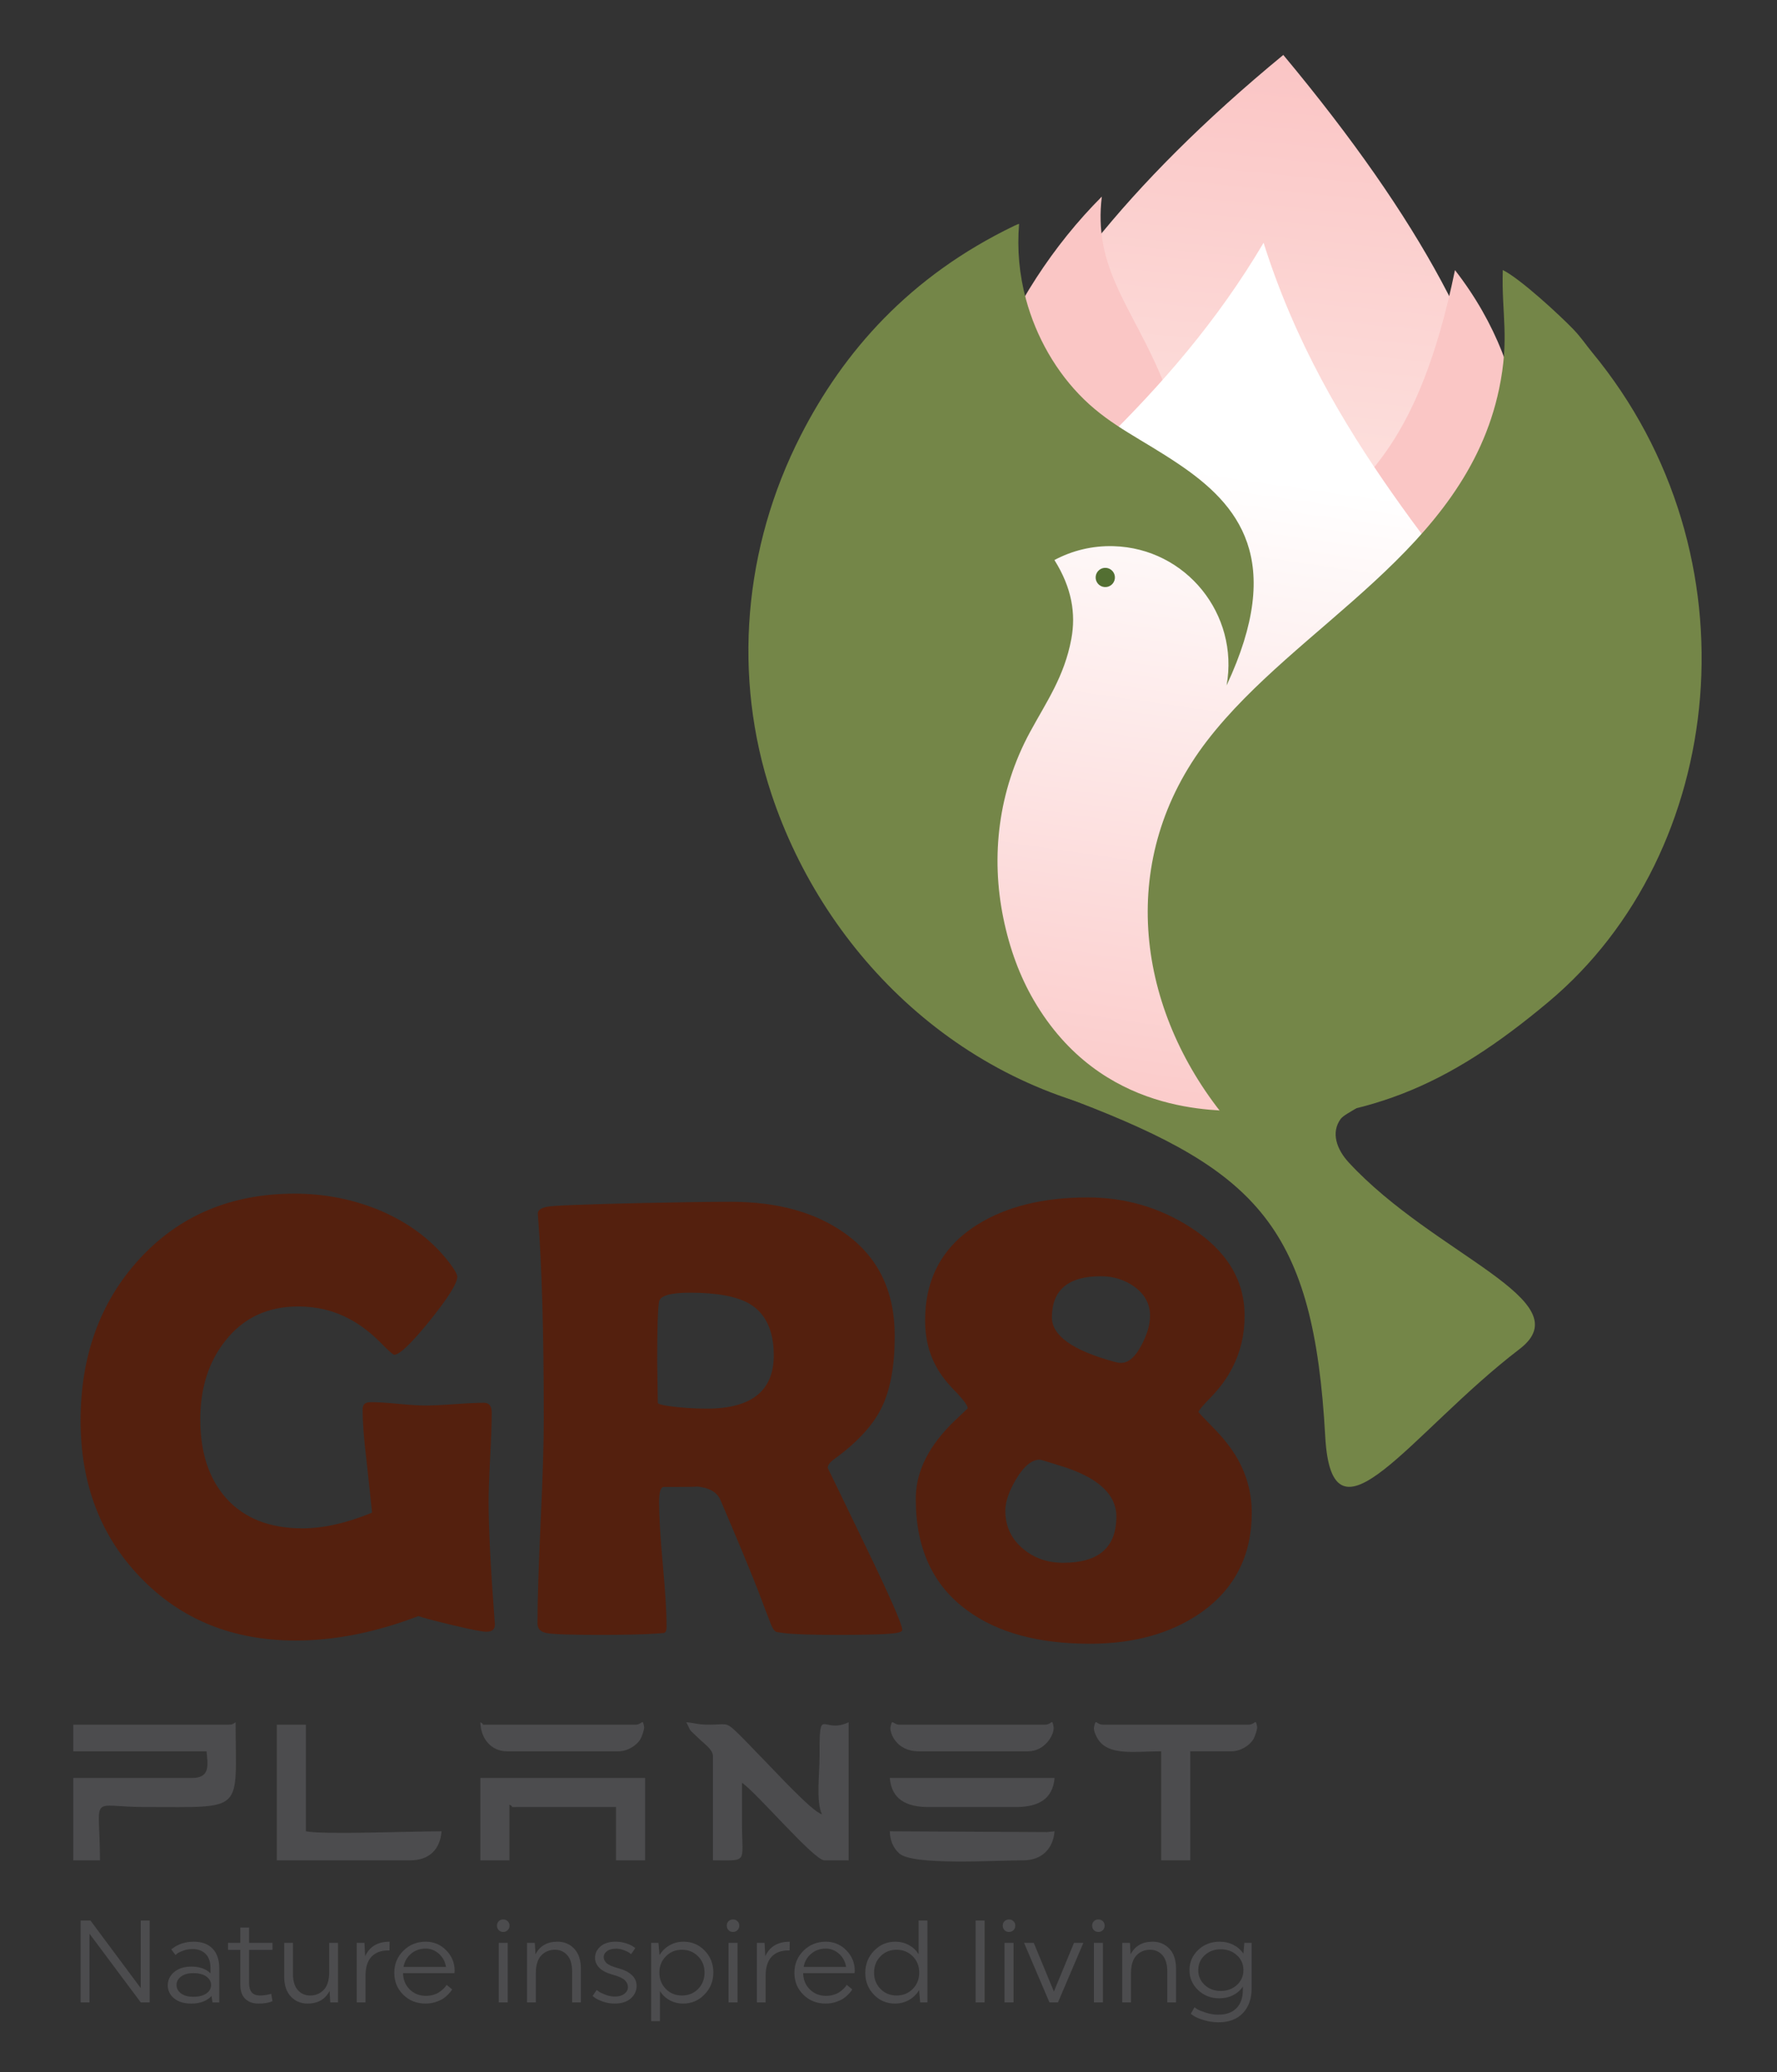 <?xml version="1.0" encoding="utf-8"?>
<!-- Generator: Adobe Illustrator 15.0.0, SVG Export Plug-In . SVG Version: 6.00 Build 0)  -->
<!DOCTYPE svg PUBLIC "-//W3C//DTD SVG 1.1//EN" "http://www.w3.org/Graphics/SVG/1.1/DTD/svg11.dtd">
<svg version="1.1" id="Layer_1" xmlns="http://www.w3.org/2000/svg" xmlns:xlink="http://www.w3.org/1999/xlink" x="0px" y="0px"
	 width="300.947px" height="350.909px" viewBox="0 0 300.947 350.909" enable-background="new 0 0 300.947 350.909"
	 xml:space="preserve">
<rect x="0" y="0" width="300.947" height="350.909" fill="#333333" stroke="none"/>
<path fill-rule="evenodd" clip-rule="evenodd" fill="#748648" d="M229.691,187.694c-0.763,0.487-2.225,1.233-2.637,1.8
	c-1.689,2.313-0.686,5.156,1.363,7.374c14.572,15.771,39.672,23.385,28.935,31.596c-18.53,14.173-31.782,35.344-32.917,14.794
	c-1.942-35.161-11.308-44.883-42.079-56.685c-21.561-8.268-29.99-19.41-28.752-19.88
	C168.835,170.062,243.25,179.038,229.691,187.694"/>
<g>
	<defs>
		<path id="SVGID_1_" d="M217.335,9.305C264.8,66.27,262.425,97.82,241.77,123.961c-30.298,38.346-56.232,27.114-73.771-7.354
			C155.254,91.56,163.665,53.506,217.335,9.305"/>
	</defs>
	<clipPath id="SVGID_2_">
		<use xlink:href="#SVGID_1_"  overflow="visible"/>
	</clipPath>
	<linearGradient id="SVGID_3_" gradientUnits="userSpaceOnUse" x1="223.29" y1="-46.295" x2="199.202" y2="193.635">
		<stop  offset="0" style="stop-color:#F8AEB0"/>
		<stop  offset="0.201" style="stop-color:#FAC2C2"/>
		<stop  offset="0.551" style="stop-color:#FDE2DF"/>
		<stop  offset="0.829" style="stop-color:#FEF5F4"/>
		<stop  offset="1" style="stop-color:#FFFFFF"/>
	</linearGradient>
	<rect x="155.254" y="9.305" clip-path="url(#SVGID_2_)" fill="url(#SVGID_3_)" width="109.546" height="153.003"/>
</g>
<path fill-rule="evenodd" clip-rule="evenodd" fill="#FAC6C5" d="M227.074,139.066c-18.855-72.661,7.068-33.695,19.336-93.322
	C274.279,81.604,246.606,128.302,227.074,139.066"/>
<path fill-rule="evenodd" clip-rule="evenodd" fill="#FAC6C5" d="M200.357,117.544c9.035-58.966-16.527-61.386-13.757-84.248
	c-16.561,16.571-26.483,41.152-24.51,63.383C164.357,122.274,193.631,161.479,200.357,117.544"/>
<g>
	<defs>
		<path id="SVGID_4_" d="M241.71,173.457c-35.903,28.479-64.994,16.755-87.856-20.705c-29.133-47.73,28.168-57.471,60.143-111.634
			C235.288,108.574,301.947,125.682,241.71,173.457"/>
	</defs>
	<clipPath id="SVGID_5_">
		<use xlink:href="#SVGID_4_"  overflow="visible"/>
	</clipPath>
	<linearGradient id="SVGID_6_" gradientUnits="userSpaceOnUse" x1="219.121" y1="81.531" x2="203.671" y2="188.324">
		<stop  offset="0" style="stop-color:#FFFFFF"/>
		<stop  offset="1" style="stop-color:#FBCBCA"/>
	</linearGradient>
	<rect x="124.72" y="41.118" clip-path="url(#SVGID_5_)" fill="url(#SVGID_6_)" width="177.227" height="160.818"/>
</g>
<path fill-rule="evenodd" clip-rule="evenodd" fill="#748648" d="M266.43,55.742c-2.277-2.36-8.974-8.559-11.921-10.01
	c-0.237,7.516,1.186,11.516-0.632,20.163c-5.76,27.415-34.252,39.812-49.436,59.538c-15.242,19.8-12.121,44.513,2.283,62.871
	c0.461,0.586,0.906,1.137,1.338,1.658c23.326,0.112,37.068-5.96,54.162-20.267c30.241-25.307,35.807-75.676,7.407-110.031
	C268.592,58.407,267.804,57.166,266.43,55.742"/>
<path fill-rule="evenodd" clip-rule="evenodd" fill="#748648" d="M178.574,94.846c2.979-1.592,6.398-2.454,10.016-2.349
	c12.292,0.354,21.296,11.564,19.14,23.585c9.964-21.291,2.037-30.623-8.063-37.452c-6.328-4.278-11.405-6.438-16.081-10.991
	c-4.709-4.583-8.105-10.572-9.83-16.945c-1.136-4.199-1.52-8.456-1.167-12.767c-0.163,0.017-0.423,0.124-0.819,0.315
	c-17.766,8.566-28.902,21.308-36.135,35.455c-9.753,19.067-11.572,40.925-4.996,60.745c9.123,27.492,32.714,50.503,63.959,54.849
	c-0.295-0.165,13.607,3.049,17.636,2.851c4.311-0.209-1.222-3.892-1.581-3.916c-4.5-0.277-24.118,0.854-35.582-18.839
	c-2.354-4.045-4.081-8.677-5.152-13.916c-2.132-10.423-0.881-21.517,4.514-31.477c2.781-5.135,5.821-9.409,7.004-15.795
	C182.229,103.902,181.515,99.528,178.574,94.846"/>
<path fill-rule="evenodd" clip-rule="evenodd" fill="#536F32" d="M187.35,96.173c0.896,0.09,1.551,0.89,1.46,1.786
	c-0.09,0.896-0.892,1.551-1.786,1.46c-0.896-0.09-1.551-0.89-1.46-1.786C185.653,96.737,186.453,96.083,187.35,96.173"/>
<polygon fill="#4C4C4E" points="23.837,339.117 15.159,327.487 15.159,339.117 13.655,339.117 13.655,325.248 15.318,325.248 
	23.837,336.701 23.837,325.248 25.344,325.248 25.344,339.117 "/>
<path fill="#4C4C4E" d="M32.418,333.055c1.373,0,2.449,0.374,3.229,1.128v-0.833c0-1.083-0.273-1.898-0.824-2.444
	c-0.546-0.549-1.284-0.824-2.207-0.824c-0.555,0-1.075,0.086-1.557,0.258c-0.482,0.174-0.828,0.337-1.04,0.496l-0.297,0.257
	l-0.713-0.951c0.04-0.033,0.092-0.081,0.163-0.141c0.068-0.06,0.22-0.161,0.458-0.307c0.238-0.147,0.493-0.281,0.76-0.4
	c0.271-0.119,0.623-0.225,1.06-0.322c0.436-0.092,0.89-0.136,1.365-0.136c1.359,0,2.418,0.388,3.178,1.167
	c0.76,0.779,1.141,1.896,1.141,3.348v5.767h-1.15l-0.158-1.088c-0.793,0.856-1.943,1.286-3.447,1.286
	c-1.216,0-2.18-0.293-2.894-0.881s-1.07-1.324-1.07-2.209c0-0.899,0.363-1.65,1.09-2.258
	C30.231,333.359,31.202,333.055,32.418,333.055 M32.735,338.165c0.949,0,1.689-0.187,2.218-0.563
	c0.529-0.377,0.793-0.854,0.793-1.436c0-0.568-0.264-1.044-0.793-1.428c-0.528-0.383-1.269-0.575-2.218-0.575
	c-0.872,0-1.564,0.192-2.073,0.575c-0.506,0.384-0.762,0.859-0.762,1.428c0,0.581,0.255,1.059,0.762,1.436
	C31.171,337.978,31.863,338.165,32.735,338.165z"/>
<path fill="#4C4C4E" d="M42.184,326.436v2.598h3.962v1.187h-3.962v5.647c0,1.388,0.615,2.082,1.844,2.082
	c0.291,0,0.595-0.024,0.912-0.071c0.317-0.046,0.562-0.097,0.733-0.149l0.256-0.058l0.218,1.229
	c-0.579,0.277-1.365,0.414-2.356,0.414c-0.965,0-1.72-0.271-2.269-0.811c-0.549-0.542-0.822-1.335-0.822-2.379v-5.905h-2.082v-1.187
	H40.7v-2.598H42.184z"/>
<path fill="#4C4C4E" d="M55.756,333.945v-4.911h1.487v10.083h-1.309l-0.117-1.942c-0.74,1.427-1.982,2.141-3.727,2.141
	c-1.137,0-2.079-0.396-2.833-1.189s-1.13-1.928-1.13-3.407v-5.685h1.487v5.211c0,1.24,0.273,2.167,0.821,2.781
	c0.548,0.615,1.238,0.924,2.071,0.924c0.951,0,1.731-0.326,2.336-0.972C55.455,336.331,55.756,335.32,55.756,333.945"/>
<path fill="#4C4C4E" d="M60.413,339.117v-10.083h1.308l0.119,2.257c0.753-1.636,2.134-2.455,4.141-2.455l-0.02,1.484h-0.258
	c-1.201,0-2.137,0.361-2.802,1.079c-0.669,0.723-1.002,1.806-1.002,3.26v4.458H60.413z"/>
<path fill="#4C4C4E" d="M72.084,330.002c-0.952,0-1.773,0.291-2.467,0.872c-0.694,0.582-1.119,1.328-1.277,2.238h7.191
	c-0.132-0.886-0.529-1.624-1.189-2.219C73.683,330.299,72.93,330.002,72.084,330.002 M76.958,334.163H68.26
	c0.013,1.098,0.385,2.012,1.119,2.747c0.733,0.731,1.654,1.097,2.764,1.097c0.45,0,0.879-0.062,1.289-0.188
	c0.41-0.125,0.742-0.279,1-0.465c0.258-0.185,0.482-0.369,0.674-0.555c0.192-0.185,0.326-0.337,0.405-0.456l0.119-0.198l0.952,0.773
	c-0.04,0.066-0.095,0.152-0.167,0.256c-0.073,0.105-0.242,0.299-0.507,0.576c-0.264,0.278-0.555,0.521-0.87,0.731
	c-0.317,0.212-0.744,0.403-1.279,0.577c-0.535,0.172-1.099,0.256-1.694,0.256c-1.506,0-2.764-0.498-3.775-1.496
	c-1.009-0.997-1.515-2.235-1.515-3.715c0-1.48,0.516-2.728,1.546-3.745s2.291-1.523,3.784-1.523c1.348,0,2.5,0.484,3.458,1.455
	c0.956,0.972,1.436,2.135,1.436,3.496L76.958,334.163z"/>
<path fill="#4C4C4E" d="M84.466,325.366c0.198-0.198,0.452-0.297,0.753-0.297c0.304,0,0.56,0.099,0.764,0.297
	c0.203,0.198,0.306,0.449,0.306,0.754c0,0.304-0.104,0.557-0.306,0.764c-0.205,0.203-0.46,0.307-0.764,0.307
	c-0.302,0-0.555-0.104-0.753-0.307c-0.196-0.207-0.297-0.46-0.297-0.764C84.169,325.815,84.271,325.564,84.466,325.366
	 M84.466,339.117v-10.083h1.526v10.083H84.466z"/>
<path fill="#4C4C4E" d="M90.748,334.203v4.914h-1.487v-10.083h1.309l0.119,1.94c0.74-1.428,1.982-2.139,3.727-2.139
	c1.134,0,2.079,0.394,2.832,1.187c0.753,0.793,1.128,1.93,1.128,3.407v5.688h-1.484v-5.211c0-1.243-0.275-2.168-0.822-2.784
	c-0.548-0.612-1.24-0.921-2.072-0.921c-0.95,0-1.729,0.323-2.337,0.972C91.052,331.82,90.748,332.831,90.748,334.203"/>
<path fill="#4C4C4E" d="M104.578,333.293c2.154,0.567,3.231,1.576,3.231,3.03c0,0.846-0.331,1.555-0.991,2.13
	s-1.566,0.861-2.716,0.861c-0.698,0-1.359-0.11-1.98-0.326c-0.621-0.218-1.07-0.432-1.348-0.644l-0.416-0.316l0.694-1.014
	c0.11,0.082,0.251,0.183,0.42,0.304c0.172,0.128,0.524,0.293,1.06,0.498c0.531,0.207,1.064,0.309,1.592,0.309
	c0.685,0,1.227-0.154,1.624-0.465s0.595-0.683,0.595-1.119c0-0.462-0.185-0.865-0.555-1.209s-1.07-0.654-2.099-0.932
	c-0.925-0.249-1.643-0.619-2.15-1.107c-0.511-0.489-0.764-1.066-0.764-1.725c0-0.754,0.309-1.396,0.923-1.932
	c0.612-0.535,1.469-0.802,2.564-0.802c0.608,0,1.189,0.088,1.744,0.267c0.555,0.178,0.958,0.358,1.209,0.544l0.376,0.277
	l-0.713,1.03c-0.084-0.065-0.196-0.151-0.331-0.258c-0.137-0.105-0.427-0.244-0.868-0.416c-0.443-0.172-0.896-0.258-1.359-0.258
	c-0.659,0-1.172,0.144-1.535,0.426c-0.364,0.286-0.544,0.605-0.544,0.962c0,0.41,0.167,0.767,0.504,1.07
	C103.083,332.782,103.695,333.055,104.578,333.293"/>
<path fill="#4C4C4E" d="M110.285,342.289v-13.255h1.229l0.178,2.079c0.423-0.7,0.991-1.256,1.705-1.665
	c0.713-0.41,1.504-0.612,2.376-0.612c1.401,0,2.588,0.502,3.566,1.504c0.978,1.005,1.467,2.24,1.467,3.705
	c0,1.467-0.498,2.711-1.496,3.735c-0.998,1.024-2.196,1.535-3.597,1.535c-0.846,0-1.612-0.189-2.299-0.564
	c-0.685-0.376-1.233-0.894-1.643-1.555v5.093H110.285z M112.763,336.839c0.725,0.74,1.636,1.11,2.733,1.11
	c1.097,0,2.006-0.37,2.733-1.11c0.727-0.74,1.09-1.665,1.09-2.775c0-1.097-0.366-2.013-1.099-2.753s-1.641-1.11-2.724-1.11
	c-1.084,0-1.991,0.37-2.725,1.11s-1.099,1.656-1.099,2.753C111.672,335.174,112.036,336.099,112.763,336.839z"/>
<path fill="#4C4C4E" d="M123.381,325.366c0.198-0.198,0.449-0.297,0.753-0.297c0.304,0,0.557,0.099,0.762,0.297
	c0.205,0.198,0.308,0.449,0.308,0.754c0,0.304-0.104,0.557-0.308,0.764c-0.205,0.203-0.458,0.307-0.762,0.307
	c-0.304,0-0.555-0.104-0.753-0.307c-0.198-0.207-0.297-0.46-0.297-0.764C123.083,325.815,123.183,325.564,123.381,325.366
	 M123.381,339.117v-10.083h1.526v10.083H123.381z"/>
<path fill="#4C4C4E" d="M128.176,339.117v-10.083h1.309l0.119,2.257c0.753-1.636,2.132-2.455,4.141-2.455l-0.02,1.484h-0.258
	c-1.203,0-2.136,0.361-2.804,1.079c-0.667,0.723-1,1.806-1,3.26v4.458H128.176z"/>
<path fill="#4C4C4E" d="M139.847,330.002c-0.952,0-1.773,0.291-2.467,0.872c-0.694,0.582-1.119,1.328-1.277,2.238h7.191
	c-0.132-0.886-0.528-1.624-1.189-2.219C141.444,330.299,140.691,330.002,139.847,330.002 M144.721,334.163h-8.698
	c0.013,1.098,0.386,2.012,1.119,2.747c0.733,0.731,1.654,1.097,2.764,1.097c0.449,0,0.879-0.062,1.289-0.188
	c0.407-0.125,0.742-0.279,1-0.465c0.258-0.185,0.482-0.369,0.674-0.555c0.191-0.185,0.326-0.337,0.405-0.456l0.119-0.198
	l0.952,0.773c-0.04,0.066-0.097,0.152-0.169,0.256c-0.073,0.105-0.24,0.299-0.504,0.576c-0.265,0.278-0.555,0.521-0.873,0.731
	c-0.317,0.212-0.742,0.403-1.277,0.577c-0.535,0.172-1.099,0.256-1.694,0.256c-1.506,0-2.764-0.498-3.775-1.496
	c-1.011-0.997-1.516-2.235-1.516-3.715c0-1.48,0.516-2.728,1.546-3.745c1.028-1.018,2.291-1.523,3.784-1.523
	c1.348,0,2.5,0.484,3.458,1.455c0.956,0.972,1.436,2.135,1.436,3.496L144.721,334.163z"/>
<path fill="#4C4C4E" d="M157.064,325.248v13.869h-1.229l-0.178-2.079c-0.435,0.713-1.009,1.271-1.723,1.674
	c-0.713,0.403-1.506,0.604-2.379,0.604c-1.398,0-2.585-0.502-3.557-1.507c-0.969-1.004-1.454-2.237-1.454-3.704
	c0-1.468,0.494-2.71,1.485-3.736c0.991-1.021,2.185-1.532,3.585-1.532c0.846,0,1.612,0.187,2.299,0.563
	c0.688,0.377,1.243,0.895,1.664,1.555v-5.706H157.064z M151.833,330.201c-1.082,0-1.987,0.37-2.714,1.11
	c-0.727,0.74-1.09,1.656-1.09,2.753c0,1.11,0.363,2.035,1.09,2.775c0.727,0.74,1.632,1.11,2.714,1.11c1.097,0,2.01-0.37,2.745-1.11
	c0.733-0.74,1.099-1.665,1.099-2.775c0-1.097-0.365-2.013-1.099-2.753C153.844,330.571,152.93,330.201,151.833,330.201z"/>
<rect x="165.227" y="325.248" fill="#4C4C4E" width="1.526" height="13.869"/>
<path fill="#4C4C4E" d="M170.121,325.366c0.198-0.198,0.449-0.297,0.753-0.297c0.305,0,0.56,0.099,0.765,0.297
	s0.306,0.449,0.306,0.754c0,0.304-0.101,0.557-0.306,0.764c-0.205,0.203-0.46,0.307-0.765,0.307c-0.304,0-0.555-0.104-0.753-0.307
	c-0.198-0.207-0.297-0.46-0.297-0.764C169.824,325.815,169.923,325.564,170.121,325.366 M170.121,339.117v-10.083h1.526v10.083
	H170.121z"/>
<polygon fill="#4C4C4E" points="177.73,339.117 173.432,329.034 175.074,329.034 178.484,337.278 181.892,329.034 183.478,329.034 
	179.176,339.117 "/>
<path fill="#4C4C4E" d="M185.259,325.366c0.198-0.198,0.449-0.297,0.754-0.297c0.304,0,0.557,0.099,0.762,0.297
	s0.307,0.449,0.307,0.754c0,0.304-0.102,0.557-0.307,0.764c-0.205,0.203-0.458,0.307-0.762,0.307c-0.305,0-0.556-0.104-0.754-0.307
	c-0.198-0.207-0.297-0.46-0.297-0.764C184.962,325.815,185.061,325.564,185.259,325.366 M185.259,339.117v-10.083h1.526v10.083
	H185.259z"/>
<path fill="#4C4C4E" d="M191.541,334.203v4.914h-1.487v-10.083h1.309l0.119,1.94c0.74-1.428,1.982-2.139,3.725-2.139
	c1.137,0,2.081,0.394,2.834,1.187c0.752,0.793,1.128,1.93,1.128,3.407v5.688h-1.484v-5.211c0-1.243-0.275-2.168-0.823-2.784
	c-0.549-0.612-1.238-0.921-2.071-0.921c-0.951,0-1.73,0.323-2.336,0.972C191.845,331.82,191.541,332.831,191.541,334.203"/>
<path fill="#4C4C4E" d="M201.666,341.059l0.614-1.11c0.135,0.086,0.311,0.198,0.528,0.337c0.219,0.144,0.679,0.328,1.386,0.563
	c0.707,0.233,1.416,0.35,2.13,0.35c1.335,0,2.359-0.367,3.077-1.099c0.72-0.736,1.081-1.763,1.081-3.084v-0.572
	c-0.409,0.621-0.962,1.105-1.654,1.456c-0.693,0.35-1.471,0.526-2.328,0.526c-1.414,0-2.609-0.463-3.588-1.388
	c-0.976-0.926-1.464-2.056-1.464-3.388c0-1.348,0.491-2.489,1.476-3.418c0.984-0.933,2.195-1.396,3.636-1.396
	c0.846,0,1.617,0.176,2.317,0.532c0.7,0.357,1.269,0.853,1.705,1.487l0.158-1.821h1.229v7.706c0,1.756-0.494,3.152-1.479,4.191
	c-0.982,1.035-2.354,1.556-4.109,1.556c-0.859,0-1.681-0.119-2.467-0.357c-0.787-0.237-1.359-0.476-1.716-0.713L201.666,341.059z
	 M206.738,330.122c-1.084,0-1.989,0.337-2.716,1.011s-1.088,1.513-1.088,2.518c0,1.004,0.361,1.841,1.088,2.516
	c0.727,0.674,1.632,1.009,2.716,1.009c1.095,0,2.011-0.335,2.742-1.009c0.733-0.675,1.102-1.512,1.102-2.516
	c0-1.005-0.368-1.844-1.102-2.518C208.749,330.458,207.833,330.122,206.738,330.122z"/>
<path fill="#54200E" d="M83.81,274.95c0.07,0.937-0.407,1.396-1.452,1.396c-0.671,0-2.563-0.372-5.695-1.114
	c-3.15-0.76-5.077-1.273-5.804-1.54c-7.218,2.763-14.151,4.141-20.786,4.141c-10.667,0-19.424-3.555-26.27-10.669
	c-6.775-7.004-10.154-15.867-10.154-26.569c0-10.948,3.291-20.041,9.854-27.261c6.775-7.446,15.583-11.18,26.393-11.18
	c5.253,0,10.207,1.009,14.841,3.009c5.009,2.211,8.953,5.306,11.819,9.304c0.583,0.832,0.885,1.416,0.885,1.771
	c0,1.097-1.557,3.572-4.654,7.429c-3.114,3.84-5.112,5.767-6.015,5.767c-0.211,0-1.009-0.707-2.388-2.121
	c-1.681-1.683-3.414-2.991-5.183-3.93c-2.619-1.414-5.52-2.123-8.704-2.123c-5.183,0-9.288,1.93-12.33,5.804
	c-2.83,3.555-4.247,7.995-4.247,13.321c0,5.625,1.469,10.083,4.405,13.371c3.042,3.379,7.341,5.079,12.914,5.079
	c3.522,0,7.449-0.885,11.766-2.653c-0.108-1.133-0.407-4.033-0.92-8.702c-0.443-3.61-0.672-6.511-0.672-8.723
	c0-0.656,0.229-1.062,0.672-1.185c0.176-0.07,0.443-0.105,0.831-0.105c1.009,0,2.513,0.088,4.528,0.281
	c2.018,0.194,3.557,0.282,4.583,0.282c1.114,0,2.777-0.07,4.989-0.229c2.211-0.158,3.856-0.229,4.971-0.229
	c0.865,0,1.291,0.565,1.291,1.698c0,1.663-0.088,4.174-0.264,7.534c-0.179,3.361-0.267,5.875-0.267,7.537
	c0,4.458,0.337,11.146,1.009,20.025L83.81,274.95z"/>
<path fill="#54200E" d="M131.042,229.538c0-4.209-1.379-7.129-4.139-8.755c-2.141-1.237-5.502-1.858-10.048-1.858
	c-3.291,0-5.042,0.495-5.236,1.504c-0.213,1.167-0.319,4.563-0.319,10.153c0,0.796,0.018,1.965,0.053,3.522
	c0.035,1.555,0.053,2.704,0.053,3.467c0,0.176,0.551,0.353,1.665,0.528c2.104,0.302,4.315,0.463,6.632,0.463
	C127.257,238.562,131.042,235.553,131.042,229.538 M152.803,276.027c0,0.249-0.355,0.428-1.044,0.533
	c-1.311,0.211-4.601,0.317-9.889,0.317c-4.528,0-7.59-0.106-9.218-0.317c-0.76-0.088-1.203-0.179-1.291-0.249
	c-0.211-0.105-0.46-0.46-0.725-1.044c-0.531-1.344-1.293-3.361-2.299-6.015c-1.346-3.449-3.467-8.542-6.353-15.284
	c-0.619-1.363-2.05-2.104-4.279-2.246c1.026,0.07-0.745,0.105-5.308,0.105c-0.513,0-0.778,0.886-0.778,2.637
	c0,2.353,0.212,5.872,0.637,10.543c0.425,4.652,0.637,8.174,0.637,10.526c0,0.584-0.159,0.938-0.46,1.026
	c-0.496,0.035-0.974,0.07-1.449,0.105c-2.053,0.142-5.22,0.212-9.535,0.212c-4.936,0-7.91-0.106-8.916-0.317
	c-1.009-0.194-1.504-0.744-1.504-1.593c0-3.804,0.176-9.552,0.531-17.213c0.353-7.678,0.531-13.427,0.531-17.266
	c0-14.613-0.319-26.022-0.956-34.194l-0.053-0.727c-0.035-0.6,0.513-0.991,1.628-1.203c1.132-0.211,6.403-0.405,15.832-0.618
	c6.388-0.142,11.482-0.214,15.266-0.214c7.892,0,14.312,1.788,19.283,5.343c5.625,4,8.438,9.784,8.438,17.356
	c0,5.039-0.725,9.074-2.176,12.063c-1.432,3.006-4.104,5.927-7.995,8.755c-0.795,0.568-1.185,1.079-1.185,1.56
	c0-0.035,2.105,4.297,6.314,13.02C150.697,270.332,152.803,275.126,152.803,276.027z"/>
<path fill="#54200E" d="M189.065,256.843c0-3.822-3.196-6.714-9.586-8.635c-2.101-0.667-3.235-1.011-3.376-1.011
	c-1.375,0-2.709,1.112-4.024,3.314c-1.214,2.064-1.819,3.824-1.819,5.34c0,2.63,1.011,4.792,3.013,6.451
	c1.861,1.577,4.126,2.365,6.795,2.365C186.072,264.668,189.065,262.061,189.065,256.843 M194.768,222.832
	c0-2.022-0.91-3.679-2.729-4.974c-1.64-1.154-3.521-1.721-5.604-1.721c-5.52,0-8.288,2.326-8.288,6.976
	c0,3.095,3.537,5.604,10.613,7.524c0.465,0.121,0.831,0.181,1.073,0.181c1.293,0,2.467-1.031,3.518-3.073
	C194.303,225.923,194.768,224.287,194.768,222.832z M211.996,256.175c0,7.22-2.851,12.841-8.533,16.885
	c-5.055,3.54-11.345,5.319-18.887,5.319c-8.715,0-15.631-1.881-20.728-5.621c-5.844-4.227-8.756-10.537-8.756-18.889
	c0-2.769,0.769-5.438,2.307-8.007c1.07-1.779,2.486-3.517,4.246-5.218c1.496-1.414,2.244-2.123,2.244-2.123
	c0-0.445-0.607-1.293-1.819-2.607c-1.599-1.577-2.75-3.053-3.499-4.449c-1.273-2.284-1.899-4.892-1.899-7.826
	c0-7.097,2.93-12.517,8.815-16.217c4.934-3.093,11.182-4.63,18.706-4.63c6.367,0,12.19,1.698,17.471,5.097
	c6.085,3.921,9.118,8.896,9.118,14.942c0,3.195-0.688,6.127-2.062,8.774c-0.87,1.74-2.104,3.44-3.72,5.097
	c-1.335,1.374-2.022,2.185-2.022,2.428c0,0.081,0.786,0.909,2.324,2.486c1.86,1.861,3.316,3.72,4.39,5.623
	C211.228,250.05,211.996,253.021,211.996,256.175z"/>
<path fill-rule="evenodd" clip-rule="evenodd" fill="#4C4C4E" d="M116.227,291.671c1.038,1.972,0.082,0.76,2.361,2.976
	c0.707,0.688,2.152,1.665,2.152,2.771v17.642c6.035,0,4.929,0.586,4.925-6.153c-0.002-2.326,0-4.652,0-6.978
	c2.484,1.665,12.193,13.131,13.953,13.131h4.101v-23.389c-4.493,2.156-4.954-3.213-4.923,5.747c0.009,2.929-0.634,7.669,0.41,9.845
	c-1.716-0.458-8.204-7.585-9.951-9.334c-1.667-1.667-3.218-3.414-4.89-4.958c-1.392-1.289-1.542-0.916-4.035-0.888
	C118.139,292.11,117.853,291.808,116.227,291.671"/>
<path fill-rule="evenodd" clip-rule="evenodd" fill="#4C4C4E" d="M38.673,292.083H12.413v4.511h22.569
	c0.176,2.132,0.755,4.516-2.462,4.516H12.413v13.95h4.513c0-11.581-2.085-9.025,7.797-9.025c16.946,0,15.182,1.023,15.182-14.363
	C39.405,291.954,39.466,292.083,38.673,292.083"/>
<path fill-rule="evenodd" clip-rule="evenodd" fill="#4C4C4E" d="M86.272,305.625c1.082,0.535-0.337,0.41,1.231,0.41h16.823v9.025
	h4.925v-13.95H81.35v13.95h4.923V305.625z"/>
<path fill-rule="evenodd" clip-rule="evenodd" fill="#4C4C4E" d="M69.45,315.06c3.291,0,5.081-1.876,5.334-4.923
	c-5.123,0-20.107,0.608-22.979,0v-18.054H46.88v22.977H69.45z"/>
<path fill-rule="evenodd" clip-rule="evenodd" fill="#4C4C4E" d="M208.553,296.594c1.577,0,3.11-1.021,3.719-2.053
	c0.235-0.403,0.695-1.698,0.632-2.072c-0.265-1.579-0.267-0.386-1.478-0.386h-24.62c-1.201,0-1.207-1.2-1.531,0.438
	c-0.114,0.586,0.43,1.654,0.674,2.03c1.84,2.853,6.258,2.042,10.705,2.042v18.466h4.925v-18.466H208.553z"/>
<path fill-rule="evenodd" clip-rule="evenodd" fill="#4C4C4E" d="M173.264,315.06c3.192,0,5.088-1.974,5.335-4.923
	c-0.229,0.019-1.269,0.14-1.297,0.14l-26.605-0.14c0.031,1.468,0.502,2.756,1.588,3.742
	C154.578,315.968,168.277,315.06,173.264,315.06"/>
<path fill-rule="evenodd" clip-rule="evenodd" fill="#4C4C4E" d="M157.261,306.035h14.772c3.837,0,6.269-1.357,6.565-4.925h-27.902
	C150.992,304.677,153.424,306.035,157.261,306.035"/>
<path fill-rule="evenodd" clip-rule="evenodd" fill="#4C4C4E" d="M155.619,296.594h18.467c3.021,0,4.537-3.021,4.35-4.125
	c-0.267-1.579-0.267-0.386-1.478-0.386h-24.62c-1.201,0-1.209-1.2-1.531,0.438C150.662,293.264,151.606,296.594,155.619,296.594"/>
<path fill-rule="evenodd" clip-rule="evenodd" fill="#4C4C4E" d="M85.863,296.594h18.876c1.577,0,3.11-1.021,3.718-2.053
	c0.236-0.403,0.696-1.698,0.632-2.072c-0.267-1.579-0.267-0.386-1.478-0.386h-25.03c-1.57,0-0.15,0.126-1.231-0.412
	C81.409,294.436,83.18,296.594,85.863,296.594"/>
</svg>
